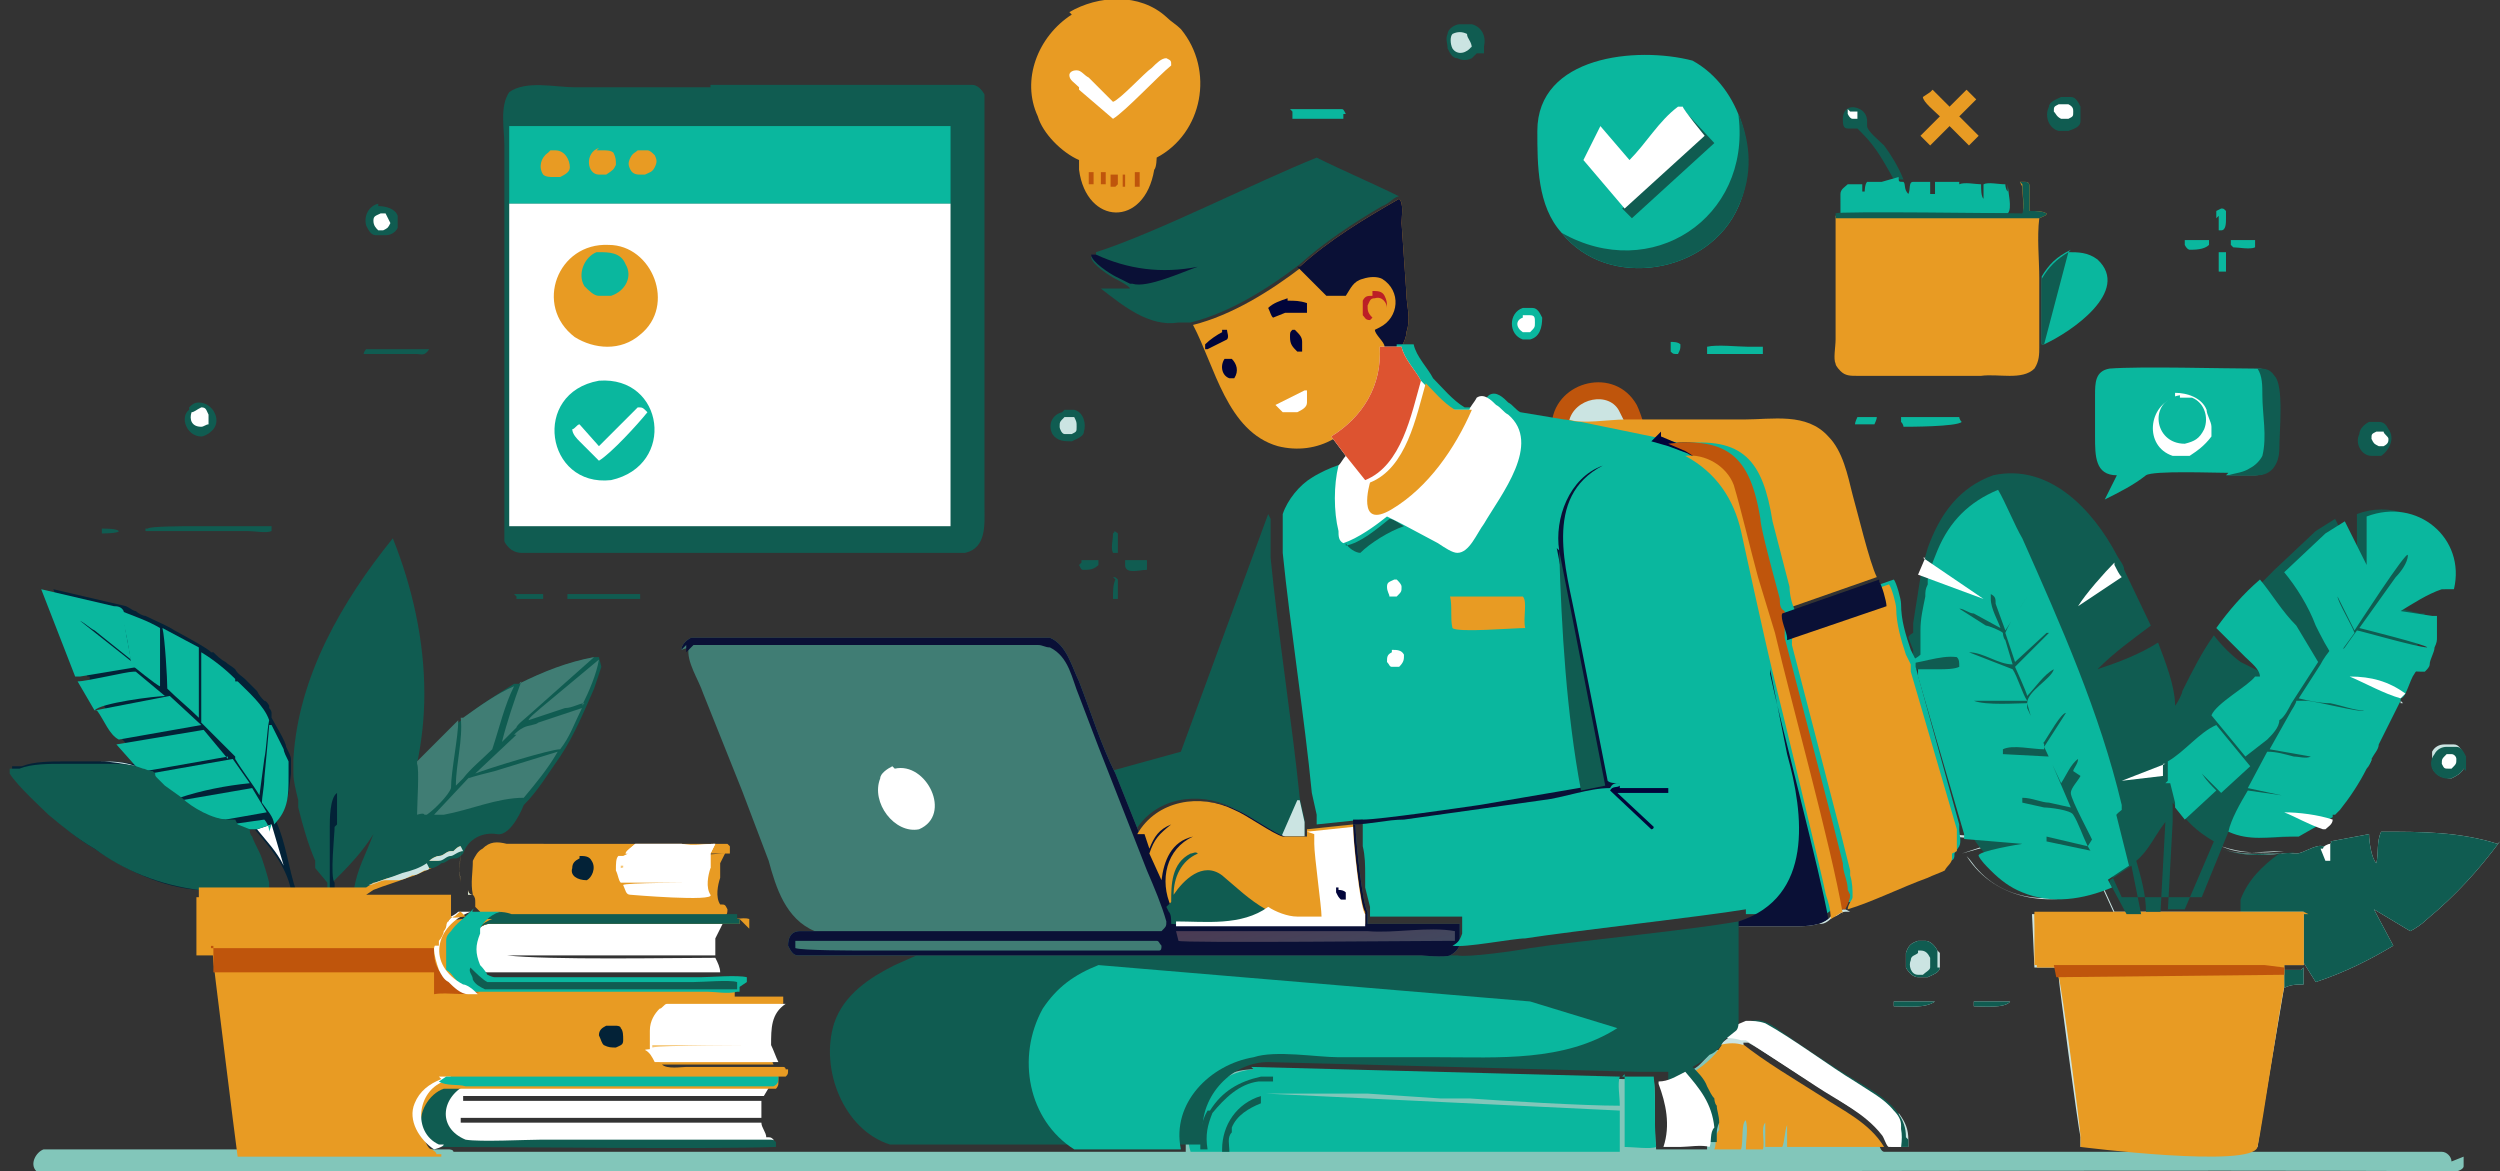 <svg xmlns="http://www.w3.org/2000/svg" data-name="Layer 1" viewBox="0 0 103.1 48.3"><rect x="0" y="0" width="103.1" height="48.3" fill="#333333" stroke="none"/><defs><linearGradient id="a" x1="418.3" x2="419.7" y1="-139.6" y2="-134" gradientTransform="matrix(.5 0 0 .5 -155.3 107)" gradientUnits="userSpaceOnUse"><stop offset="0" stop-color="#4a3b54"/><stop offset="1" stop-color="#42475e"/></linearGradient></defs><path d="M4.2 21.8c.2 0 .6 0 .7.1 0 .1-.7.1-.7.1v-.2Zm13-7.4h.5c-.2.3-.3.2-.5.2H15c0-.1.1-.2.1-.2h2.1Zm60.9-7c-.4-.7-.7-1.3-1.3-1.9l-.2-.2h-.4c-.2 0-.2-.2-.2-.4 0-.4.3-.6.7-.4.2.1.3.3.3.5v.2c0 .2.5.6.7.8.3.4.6.9.8 1.4h-.2Z" fill="#105c51"/><path d="M76.3 4.6h.3v.3h-.2q-.1 0-.2-.2v-.2Z" fill="#fff"/><path d="M15.6 8.5c.3 0 .7.1.8.4v.5c-.1.2-.3.3-.5.3h-.4c-.2 0-.3-.2-.4-.4-.1-.4.1-.8.5-.9Z" fill="#105c51"/><path d="M15.6 8.8h.3l.2.4c-.1.2-.1.2-.3.3h-.2c-.1-.1-.2-.2-.2-.4s.1-.2.3-.3Z" fill="#fff"/><path d="M7.8 16.8c.1-.1.2-.2.4-.2.6 0 1 .8.5 1.2-.1.1-.3.2-.4.2-.6 0-.9-.8-.5-1.1Z" fill="#105c51"/><path d="M7.9 17c.1 0 .2-.1.4-.2.2 0 .2.1.3.3v.4c-.1 0-.2.1-.3.1-.4 0-.5-.3-.4-.6Z" fill="#fff"/><path d="M97.8 17.4h.3c.2 0 .3.1.4.3.3.4 0 .9-.3 1.1h-.4c-.4 0-.7-.5-.5-.9 0-.2.2-.4.4-.5Z" fill="#105c51"/><path d="M98 17.8h.3c0 .1.2.2.2.3 0 .1 0 .2-.2.3h-.2c-.2-.1-.2-.1-.3-.3 0-.2 0-.2.2-.3Z" fill="#fff"/><path d="M85 4h.4c.2 0 .3.2.4.4V5c0 .2-.2.3-.5.4h-.4c-.4-.1-.6-.6-.4-1 0-.2.3-.3.5-.4Z" fill="#105c51"/><path d="M85 4.3h.3c.2.1.2.2.2.3 0 .2 0 .2-.2.3H85c-.2-.1-.2-.2-.3-.3 0-.2 0-.2.2-.3Z" fill="#fff"/><path d="m60.9 2.2-.2.2c-.2.1-.4.1-.6 0-.2 0-.3-.2-.4-.4 0-.2-.1-.4 0-.6 0-.2.3-.4.5-.4h.5c.4.1.6.5.5.9v.3h-.1Z" fill="#105c51"/><path d="M60.7 1.9c-.2.3-.6.4-.8.1-.1-.2-.1-.5 0-.6.2-.1.4-.1.6 0 0 .2.2.3.2.6Z" fill="#cbe4e2"/><path d="m79.7 3.7.7.7.7-.7.4.4-.7.7.8.8-.4.4-.8-.8-.8.8-.4-.4.8-.8c-.2-.2-.7-.6-.7-.8l.3-.2Z" fill="#e89b23"/><path d="M78.3 7.3c0 .2 0 .2.2.2.1.1 0 .3.2.5.1-.2 0-.5.2-.5h.7V8h.2v-.5h1v.6-.5c.2-.1.7 0 .9 0 0 .2 0 .5.1.6v-.6c.2-.1.6 0 .9 0 0 0 0 .2.1.3v-.3c0 .3.2 1 0 1.2h-6.9V8c0-.2.2-.3.3-.4h.6v.3h.1s0-.3.1-.4h.6ZM63.4 5.4c0-3.1 4.1-3.5 6.4-2.9 2 1.1 2.8 3.9 1.9 6-1.2 2.8-5.4 3.5-7.3 1.1-1-1.1-1-2.8-1-4.2Z" fill="#0ab79e"/><path d="M69.3 4.5h.1l1.3 1.4L67.3 9l-.4-.4 3.3-3-.9-1.1Z" fill="#105c51"/><path d="M71.7 4.7c.5 1.2.6 2.5 0 3.8-1.2 2.8-5.4 3.5-7.3 1.1 3.7 2.1 7.8-.6 7.3-4.8Z" fill="#105c51"/><path d="m67 8.6-1.7-2 .7-1.4 1.2 1.4c.7-.7 1.2-1.6 2-2.2h.2c0 .1.9 1.2.9 1.2l-3.3 3Z" fill="#fff"/><path d="M11 36.7Zm-.8-2.5Zm.8 2.5Zm-.8-2.5Zm.8 2.5Zm-.8-2.5Zm.8 2.5Zm-.8-2.5Zm.8 2.5Zm-.8-2.5Zm2 2.5c-.3-.9-.4-1.9-.8-2.8.5-.7.5-1.2.6-2v-.6c0-.1-.1-.3-.2-.5 0-.2-.5-1-.6-1.2v-.2s0-.1-.1-.2v-.1s-.1-.2-.2-.2c-.1-.1-.2-.2-.3-.4l-.3-.3-.1-.1-.1-.1c-.1-.1-.3-.2-.4-.4-.1-.1-.3-.2-.4-.3-.2-.1-.4-.3-.5-.4h-.1c0-.1-1.5-.9-1.5-.9-.3-.2-.8-.4-1.2-.6-.1 0-.3-.1-.4-.2-.1 0-.2-.1-.4-.2l-3-.7 1.4 3.6h.1v.2l.7 1.2c0 .2.2.4.3.6.1.2.2.4.3.5 0 .1.2.2.2.3s.8.9.8.9c-.5-.1-1-.2-1.5-.2H2.7c-.6 0-1.3 0-1.8.2H.5v.2c.2.3.5.6.8 1l.2.2.5.5c.6.6 1.2 1.1 1.9 1.5 1.3.9 2.8 1.6 4.3 1.7h4.7-.6Zm-1.2 0v-.3c0-.3-.2-.6-.3-1-.1-.3-.3-.6-.4-.9 0-.1 0-.2-.1-.3h.3c.6.7 1.3 1.5 1.5 2.5h-.9Zm-.8-2.5Zm.8 2.5Zm-.8-2.5Zm.8 2.5Zm-.8-2.5Zm.8 2.5Zm-.8-2.5Zm.8 2.5Zm-.8-2.5Zm.8 2.5Z" fill="#032237"/><path d="m11.2 34 .5 1.7c-.3-.6-.7-1-1.1-1.5l.6-.2Z" fill="#fff"/><path d="m11.2 34-.6.2h-.5l-.5-.2h-.1l1.4-.2c.1.1.2.3.2.5Zm0-4.1.5 1c0 .1.1.3.2.5v.6c0 .8 0 1.4-.6 2 0-.3-.3-.6-.5-.9 0-.2.1-.7.1-1 0 0 .2-2.1.2-2.2ZM7.5 33l2.9-.5.6 1-1.7.3c-.5 0-1.4-.4-1.8-.8ZM5 25.2c.5.2 1.1.4 1.6.7v2.4c.1 0 0 0 0 0-.1 0-1.2-.9-1.2-.9 0-.3-.3-1.8-.4-2.1Z" fill="#0ab79e"/><path d="M12 32Zm.8 4.7h-.6.6Z" fill="#cbe4e2"/><path d="M6.9 28.7c-.5 0-2.8.3-3 .6l-.7-1.2c.4 0 2-.4 2.3-.4h.1l1.2 1Zm-.2-2.8 1.5.8v2.9c-.4-.4-.9-.8-1.3-1.2 0-.4-.1-2.1-.2-2.5Zm-.5 6 3.4-.6.7 1c-1 .1-2 .3-2.9.6l-.7-.5s-.4-.4-.5-.4Zm2.1-5c.5.3 1 .7 1.4 1.1v3.2l-1.4-1.4v-2.9Zm1.5 1.2c.4.4 1.1 1 1.3 1.6-.1.5-.1 1.1-.2 1.6l-.2 1.5c-.3-.5-.7-1-1-1.5v-3.2Z" fill="#0ab79e"/><path d="m3.9 29.3 3.1-.6 1.3 1.2-3.4.6c-.4-.2-.6-.8-.9-1.2Zm5.5 1.9-3.4.6h-.1c-.1 0-.2-.1-.3-.2l-.8-.9 3.6-.6 1 1.2Z" fill="#0ab79e"/><path d="M2.2 31.3h1.1-1.1Zm3.4.3c-.5-.1-1-.2-1.5-.2.5 0 1 0 1.5.2Z" fill="#cbe4e2"/><path d="m3.1 27.9-1.4-3.6 3 .7c.1 0 .3 0 .4.2 0 .6.2 1.4.3 2L3.9 26c-.2-.1-.4-.3-.6-.4l2.4 1.9-2.4.4Z" fill="#0ab79e"/><path d="M11 36.7H8.2c-1.6-.2-3.1-.8-4.3-1.7-.7-.4-1.3-.9-1.9-1.4-.2-.2-1.3-1.2-1.6-1.7v-.2h.4c.5-.2 1.2-.2 1.8-.2h1.8c.5 0 1 0 1.5.2.1 0 .2.1.4.1l.1.1c0 .1 0 .1.1.2l.3.3.7.5c.4.4 1.3.9 1.9.9h.3l.1.2.5.2c0 .1 0 .2.1.3.1.3.3.6.4.9.1.3.2.6.3 1v.3Z" fill="#105c51"/><path d="M95 39.9v.7c-.3 0-.6 0-.9.2l-.9 5.3.9-5.3V40h.8Zm1-5.9v-.1Zm1.6-2.3c0-.1.1-.2.2-.4 0 .1-.1.2-.2.3ZM99 29v-.1l.1.1H99z" fill="#cbe4e2"/><path d="M99.5 27.9Zm3.6 6.8c-.9 1.2-1.8 2.2-3 3.2-.2.2-.5.4-.7.5l-1.5-.9.8 1.5c-1 .6-2 1.1-3.2 1.5l-.5-.8v-2h-4.6 2.1v-.6c.3-.8.9-1.4 1.6-1.9-.9 0-1.6.1-2.5-.2.9.3 1.6.3 2.5.2h.6c.3 0 .8-.4 1.1-.3 0 0 .2 0 .3-.1s0-.1 0-.1l1.6-.3c0 .3.1 1 .3 1.2.1-.4 0-.9.2-1.3 1.7 0 3.2 0 4.8.5Zm-2.8-3.1V31c.1-.2.3-.3.5-.3h.4c.2 0 .3.2.4.4v.6c-.1.2-.3.3-.5.4-.3 0-.7-.1-.8-.5Z" fill="#cbe4e2"/><path d="M95 39.9v.7c-.3 0-.6 0-.9.2s0-.5 0-.5V40h.8Zm6.6-8.2c-.1.2-.3.3-.5.4-.6.1-1.1-.5-.7-1 .1-.2.3-.3.5-.3h.4c.2 0 .3.2.4.4v.6Z" fill="#105c51"/><path d="M100.8 31.1h.3c.1 0 .2.1.2.2 0 .2 0 .2-.2.4h-.1c-.2 0-.2 0-.3-.2 0-.2 0-.2.2-.4Z" fill="#fff"/><path d="M103.1 34.7c-.9 1.2-1.8 2.2-3 3.2-.2.2-.5.4-.7.5l-1.5-.9.8 1.5c-1 .6-2 1.1-3.2 1.5l-.5-.8v-2h-2.6v-.6c.3-.8.9-1.4 1.6-1.9-.9 0-1.6.1-2.5-.2l-1.1 2.7 1.1-2.7c.9.3 1.6.3 2.6.2s.3 0 .3 0h.3c.3 0 .8-.4 1.1-.3 0 0 .2 0 .3-.1s0-.1 0-.1l1.6-.3c0 .3.1 1 .3 1.2.1-.4 0-.9.2-1.3 1.7 0 3.2 0 4.8.5Z" fill="#105c51"/><path d="M95.8 35c0-.1.2-.2.3-.2v.7h-.2l-.2-.5Z" fill="#fff"/><path d="M90.4 37.6h2.1-2.1zm3.7-2.5c-.9 0-1.6.2-2.5-.2l-1.1 2.7 1.1-2.7c.9.3 1.6.3 2.6.2Z" fill="#cbe4e2"/><path d="M101.6 47.7v.4c0 .1-.2.2-.3.2-21.6-.1-77.6.2-99.8 0-.3-.3 0-.8.3-.9h16.7s.2 0 .2.1h13.4v-.2.2h16.8V47c0-.8.3-1.6.9-2.1.5-.5 1.1-.8 1.9-.8l15.2.4h1.3c.1.8 0 2.1.1 2.9h1.5-.6 1.2v-.3c0-.1 0-.3.1-.4 0-.2 0-.5-.1-.7 0-.1 0-.2-.1-.3 0-.2-.2-.4-.3-.5-.2-.3-.4-.5-.6-.8.2-.2.5-.3.7-.5.2-.2.4-.4.5-.6.3 0 .6 0 1 .1s.2-.1.2-.1c1.3.9 4.2 2.6 5.1 3.3 0 0 .2.1.3.2l.1.1c0 .1.1.2.2.3 0 .1.1.3.2.3h23c.2 0 .4.2.4.4Z" fill="#82c6ba"/><path d="M66.9 44.4h1.3c.1.8 0 2.1.1 2.9-.2.1-1 0-1.3 0v-3Z" fill="#0ab79e"/><path d="M70.8 43h1c1 .8 2.2 1.5 3.3 2.2.9.6 2 1.1 2.6 2.1h-3.3v-.8.8h-.7v-.9c-.1.2-.1.7-.2.9h-.7v-1c-.2.2 0 .8-.1 1.1H72c0-.4.1-.8 0-1.2-.2.1-.1.9-.2 1.2h-1.1c.1-.2 0-.6.2-.8 0-1-.5-1.6-1.2-2.3.5-.3 1-.7 1.3-1.2Z" fill="#e89b23"/><path d="m51.6 44 15.2.4c-.1.3 0 .8 0 1.2-1.5 0-4.8-.2-6.2-.3h-1.2l-3-.2h-4.2l14.6.7v1.7H49.1c-.5-1.6 1-3.3 2.6-3.4Z" fill="#0ab79e"/><path d="M50.4 47.4c0-1 .6-1.9 1.6-2.2v.3c-.5.2-1 .5-1.2 1v.2c-.2.2-.1.5-.1.8h-.3Z" fill="#105c51"/><path d="M49.9 45.8c.5-.8 1.2-1.2 2.1-1.4h.5v.2h-.6c-.8.1-1.4.7-1.9 1.3-.2.5-.3.9-.2 1.5h-.3c0-.6 0-1.1.3-1.6Z" fill="#105c51"/><path d="M76.1 37.5H76c-.2.1-.3.2-.5.3-.4.4-1 .4-1.5.4h-2.3v3.5-3.6h3.4c.2 0 .4-.2.5-.3.2 0 .3-.2.5-.2h.2Zm2.2 8.4c.3.4.4.7.4 1.1v.3H78s-.1-.2-.2-.3c0 0 0-.1-.1-.2l-.1-.1-.1-.1c-.5-.6-1.2-.9-1.9-1.4-.4-.2-3.1-2-3.5-2.2h-.2v.1c-.3-.1-.6-.1-1 0l.5-.4c0-.2.1-.3.1-.4 0 .1 0 .3-.1.4l.7-.3c.5-.3 1 0 1.4.3.7.5 2.5 1.7 3.2 2.1.5.3 1.2.7 1.6 1.2Zm1.5-4.6c-.4.3-1.2.2-1.7.2v-.2h1.7Zm.2-2v.6c0 .2-.3.3-.5.4h-.4c-.2 0-.4-.2-.5-.4v-.6c.1-.3.2-.4.5-.5h.3c.2 0 .4.2.5.4Zm.5-4.8c0 .2.1.5 0 .7s0 .1 0 .1c0 .2-.2.3-.3.5-.2.1-.5.2-.7.3-1.1.4-2.3 1-3.3 1.3.3-.1.6-.2.9-.4.3-.2.7-.3 1-.5.5-.2 1.6-.6 2-.8 0 0 .1 0 .1-.1l.2-.2v-1l2.3.2-1.8.6 1.8-.5-2.2-.2Zm2.4 6.8c-.2.3-1.2.2-1.5.2v-.2h1.5Z" fill="#cbe4e2"/><path d="M95 37.6v2.2h-.8v.9l-.9 5.3-.2 1.3h-7.3v-.4c-.1-.4-.9-6.4-.9-6.6v-.4h-1l-.1-2.2h3.4l-.5-1.1c-1.9.9-4.4.6-5.6-1.3.2.2.3.4.5.6 1.3 1.4 3.4 1.4 5.1.6l.5 1.1h7.9Z" fill="#cbe4e2"/><path d="M82.9 41.3c-.2.3-1.2.2-1.5.2v-.2h1.5Zm-3.1 0c-.4.3-1.2.2-1.7.2v-.2h1.7Zm.2-1.4c0 .2-.3.3-.5.4h-.4c-.2 0-.4-.2-.5-.4v-.6c.1-.3.2-.4.5-.5h.3c.2 0 .4.2.5.4v.7Z" fill="#105c51"/><path d="M79.1 39.2h.1c.2 0 .3.1.4.3v.4c0 .1-.2.2-.3.3h-.2c-.3 0-.4-.4-.3-.6 0-.2.2-.2.3-.3Z" fill="#cbe4e2"/><path d="M72 42.2Zm6.7 4.8v.3h-.3c.1-.6 0-.9-.3-1.3-.9-.9-2.6-1.8-3.6-2.5-.8-.5-1.5-1.3-2.5-1.3.5-.3 1 0 1.4.3.7.5 2.5 1.7 3.2 2.1.5.3 1.2.7 1.6 1.2.3.4.4.7.4 1.1Z" fill="#105c51"/><path d="M78.4 47.3h-.5c-.1 0-.2-.4-.3-.5-.7-.9-1.8-1.4-2.7-2L72 42.9h-.2c-.3-.1-.6-.1-1-.1s.5-.4.5-.4l.7-.3c.3 0 .5 0 .8.1 1.1.6 2.7 1.8 3.7 2.4.6.4 1.2.7 1.6 1.2.2.2.3.4.3.6v.6Z" fill="#fff"/><path d="M95 37.6v2.2h-.8v.9c-.2.9-.9 5.7-1.1 6.6s-7.3 0-7.3 0v-.4c0-.4-.8-6.4-.9-6.6v-.4H84l-.1-2.2h11.3Z" fill="#e89b23"/><path d="M95 37.6v2.2h-.8v.4h-9.4v-.4h-.9v-2.2h11.2Z" fill="#e89b23"/><path d="M94.2 39.9v.3l-9.4.1-.1-.5h8.7l.8.1z" fill="#bf550c"/><path d="M71.7 38.2v3.9c0 .1 0 .3-.1.4l-.5.4c-.1.2-.3.5-.6.6-.2.2-.5.4-.7.5.2.2.5.5.6.8.1.2.2.4.3.5 0 0 0 .2.1.3 0 .2.1.4.1.7 0 0-.1.2-.1.4v.4h-1.1.6-1.5v-2.9h-1.3l-15.2-.4c-1.5 0-2.8 1.4-2.7 2.9v.5H36.7c-1.9-.6-2.9-3.1-2.3-5 .4-1.2 1.5-1.9 2.5-2.4l.9-.4h22.3c.4.1 2.5-.2 3-.3 1.9-.3 7.3-.8 9.1-1.2v.2Z" fill="#105c51"/><path d="M68.4 44.6c.4 0 .7-.2 1.1-.4.6.7 1.1 1.3 1.2 2.3-.2.2-.1.6-.2.8-.3-.1-.9 0-1.2 0h-.7c.3-.9.1-1.8-.2-2.6Z" fill="#fff"/><path d="m45.3 39.8 17.8 1.5 3.6 1.1c-2.2 1.4-4.9 1.2-7.4 1.2h-4.1c-.9 0-2.6-.3-3.5 0-1.8.3-3.4 1.9-3 3.8h-4.4c-1.9-1.2-2.4-3.8-1.3-5.8.6-.9 1.3-1.4 2.3-1.8Z" fill="#0ab79e"/><path d="m87 36.3.9-.6-.9.6Zm0 0 .9-.6-.9.6Zm13.6-13.7c-.5-1.4-2.1-1.9-3.4-1.4v2l-.9-1.8-.8.5-1.7 1.6c-.7.7-1.5 1.5-2.1 2.3l1.1 1.2c.2.2.5.5.5.7h-.1l-.8-.4c-.4-.3-.8-.7-1.1-1.1-.5.7-.9 1.5-1.3 2.3 0 .1-.2.5-.3.6 0-.8-.4-1.8-.7-2.6-.8.5-1.6.8-2.5 1.1.7-.7 1.4-1.2 2.2-1.8l-1.1-2.3c0-.2-.2-.4-.3-.6-1-1.9-2.8-3.8-5.1-3.3-1.4.5-2.2 1.6-2.7 3l-.2.7c0 .2 0 .3-.1.5-.1.6-.2 1.3-.3 1.9v.4s-.2.1-.2.2l.2.5v.3c.1 0 2 6.5 2 6.5v.2l2.2.2h.1l-1.8.6c1.2 1.9 3.7 2.2 5.6 1.3l.5 1.1h3.3l1.1-2.7c.9.3 1.6.3 2.5.2s.3-.1.3-.1l1.4-.8v-.1l.2-.2c.4-.6.8-1.1 1.1-1.7 0-.1.1-.3.2-.4l.3-.6.9-1.8v-.1l.2-.2c.1-.2.2-.5.3-.7s0-.1 0-.1c0-.1 0-.2.2-.4 0-.2.2-.5.2-.7 0-.1 0-.2.1-.4V26c0-.2.1-.5.2-.7h-.2l-1.3-.3c.5-.3 1.1-.6 1.7-.9 0-.6.1-1.1 0-1.6Zm-11.2 15 .2-3.7v-.8l.4.5c.4.5.8.8 1.3 1.1l-1.2 2.8h-.7Zm-.9 0c0-.7-.2-1.4-.4-2.1.5-.4.8-1.1 1.2-1.6l-.2 3.7h-.5ZM87 36.3l.9-.6.4 2h-.6l-.7-1.3Zm0 0 .9-.6-.9.6Zm0 0 .9-.6-.9.6Z" fill="#105c51"/><path d="M89.2 31.5v.5l-1.7.2 1.8-.7Zm-2-8.2c.1.2.2.4.3.5L85.7 25c.3-.5 1.1-1.4 1.5-1.8Z" fill="#fff"/><path d="M87.9 35.7zm.4 1.9h-.6.6Zm.7 0h-.5.5Z" fill="#cbe4e2"/><path d="m87.2 33.3.6 2.4-.9.6c-.3-.4-.5-.9-.8-1.4l1-1.6Z" fill="#0ab79e"/><path d="M89.7 37.6h-.3.3Z" fill="#cbe4e2"/><path d="M90.8 31.9c.2.3.4.5.6.7l-1.3 1.2-.4-.5v.8-1l-.2-.8h-.2l.1-.1v-.8c.7-.4 1.3-1.2 2-1.5l1.4 1.7-1.2 1.1-.6-.6Zm2.3-4h.1c0-.3-.4-.6-.6-.8l-1.2-1.2c.5-.7 1.1-1.4 1.8-2 .5.6.9 1.3 1.5 1.9l.9 1.5-1.1 1.7c-.1.2-.3.6-.5.7 0 .3-.3.6-.5.8l-.9.7-1.4-1.7c.2-.5 1.5-1.2 1.8-1.6Zm6.4 0c-.1.2-.2.5-.3.7s-.2.2-.2.2v.1l-.9 1.8c0 .2-.2.4-.3.6 0 .1-.1.3-.2.4-.3.6-.7 1.2-1.1 1.7l-.2.2h-.1v.1l-1.4.8h-.3c-1 0-1.7.2-2.6-.2.1-.5.5-1.2.8-1.7l1.4.2-1.4-.3.8-1.5c.4 0 .7.1 1.1.2.2 0 .5.1.7 0l-1.7-.3.9-1.6s.2-.3.2-.4h.4c.4 0 2.2.5 2.4.4-.4 0-.9-.2-1.4-.3-.4 0-.9-.1-1.3-.2l.9-1.4c.1-.2.3-.5.5-.7l1.9.2c.4.2 1.5.1 1.9.2Z" fill="#0ab79e"/><path d="M95.8 34.2c-.6-.2-1.1-.5-1.6-.7.6 0 1.4.1 2 .3 0 .2-.2.3-.3.4Zm3.4-5.6-.2.2c-.7-.2-1.4-.6-2.1-.9.9 0 1.6.2 2.3.7Z" fill="#fff"/><path d="M100.7 24.3c-.6.2-1.2.6-1.7.9l1.3.2h.2v.9c0 .1 0 .2-.1.4 0 .2-.2.5-.2.7 0 .1-.1.2-.2.3-.2 0-.7 0-.9-.1l-1.3-.2-.2.2c-.2 0-.5-.1-.8-.1h-.6v-.2c.4-.4.7-.9 1-1.3.1 0 2.5.7 2.9.7 0-.1-2.8-.8-2.8-.8l1.5-2.1c.2-.2.5-.6.5-.9S97.1 26 97.1 26l-.7-1.4c0 .2.6 1.2.7 1.5l-.8 1.1c-.3-.4-.6-1-.8-1.4-.3-.8-.8-1.6-1.3-2.2l1.7-1.6.8-.5.9 1.8v-2c2.1-.8 4.1.9 3.6 3Zm-15.2 7.5c0-.1.2-.3.2-.5-.3.2-.5.7-.7 1l-.7-1.5.9-1.4c-.2 0-.7.9-.9 1.2s-.7-1.6-.7-1.6c0-.5 1-1 1.1-1.4-.4.2-.8.8-1.1 1.1 0-.1-.5-1.2-.5-1.2l1.1-1.1.3-.3h-.1l-1.3 1.2-.4-1.2c.2-.5.6-1 .9-1.5l-.9 1.4-.4-1.1c0-.2 0-.3-.2-.4v.2c0 .4.3.9.4 1.2l-1.1-.6c-.2 0-.4-.2-.6-.2l1.1.7c.1 0 .6.2.7.3 0 0 0 .2.1.3l.3 1c-.6 0-1.2-.5-1.8-.5l1.8.7c.2.3.4 1 .6 1.3h-2.2c.5.2 1.8.1 2.2.1v.2l.7 1.5v.2c-.5 0-1.3-.2-1.7 0v.2l1.9.1.9 2.1-.9-.2c-.3 0-.7-.2-1.1-.2v.2l.9.2c.2 0 1.1.1 1.2.3.2.3.4.9.6 1.3l-1.7-.4v.2l1.9.4.8 1.5c-1.2.5-2.5.7-3.7.2-.5-.2-.9-.5-1.3-.9-.2-.2-.4-.4-.5-.6s1.8-.5 1.8-.5l-2.4-.2v-.2l-1.9-6.5v-.3l-.2-.4s.2-.1.3-.2v-1c0-.5.1-.9.2-1.4 0-.2 0-.3.1-.5v-.2l.2-.7.2-.5c.5-1.2 1.3-2 2.5-2.5.3.5.7 1.5 1 2 1.6 3.6 3.2 7.2 4.1 11v.2c-.4.3-.6.7-.8 1 0 .2-.2.4-.3.5-.1-.3-1-1.9-1-2.2 0-.2.3-.5.4-.7Z" fill="#0ab79e"/><path d="M78.4 27.4c.7 0 1.6-.4 2.3-.3.1.1.1.2.1.4-.2.1-.6.1-.8.1h-1.5v-.2Z" fill="#105c51"/><path d="m79.3 23 2.5 1.7-2.7-1 .3-.7Z" fill="#fff"/><path d="M68.9 14.1c.1 0 .3 0 .4.1 0 .2 0 .2-.1.4-.2 0-.2 0-.3-.1v-.4Z" fill="#0ab79e"/><path d="M21.2 24.5h1.2v.2h-1.1v-.1Zm24.7-2.6s.1 0 .2.1v.8h-.2c-.1-.2 0-.5 0-.8l.1-.1Zm0 1.9c.1 0 .1 0 .2.1v.8h-.2v-.1c0-.2 0-.5.1-.7Zm-1.3-.7h.7v.2c-.2.2-.4.2-.6.2-.1 0-.1 0-.2-.2l.1-.1Z" fill="#105c51"/><path d="M76.6 17.2h.8c0 .1-.1.3-.1.3h-.8c0-.1.1-.3.1-.3Z" fill="#0ab79e"/><path d="M46.5 23.1h.8v.4c-.3 0-.9.2-.9-.2v-.2Z" fill="#105c51"/><path d="M91.4 9v-.3l.2-.1c.1 0 .1 0 .2.1V9c0 .2 0 .5-.2.5h-.1v-.6Zm.1 1.4h.3v.8h-.3v-.9Zm-1.3-.5h.9v.2c-.2.2-.6.2-.8.2 0 0-.1 0-.2-.2v-.2Zm1.9 0h.9v.3c-.2.1-.7 0-.9 0l-.1-.1v-.2Z" fill="#0ab79e"/><path d="M23.4 24.5h3v.2h-3v-.1Z" fill="#105c51"/><path d="M70.4 14.3c.4-.1 1.3 0 1.7 0h.6v.3h-2.3v-.3ZM53.2 4.5h2.1c.1 0 .1 0 .2.2h-.1v.2h-2.1v-.3Zm25.2 12.7h2.4s0 .1.1.2c-.2.2-2.2.2-2.4.2 0 0 0-.1-.1-.2v-.2Z" fill="#0ab79e"/><path d="M7.8 21.7h3.4v.2c-.2.1-.7 0-1 0H6v-.1h.1c0-.1 1.7-.1 1.7-.1Z" fill="#105c51"/><path d="M62.8 12.7h.4c.2 0 .3.2.4.4 0 .4-.1.8-.5.9h-.3c-.6-.2-.6-1.1 0-1.3Z" fill="#0ab79e"/><path d="M62.8 13h.3c.2 0 .2.1.2.3 0 .2 0 .2-.2.4h-.3c-.3-.2-.3-.5 0-.6Z" fill="#fff"/><path d="M43.9 16.9h.4c.4.1.5.6.4.9 0 .2-.3.3-.5.4-.3 0-.6 0-.8-.3-.2-.4 0-.8.4-.9Z" fill="#105c51"/><path d="M43.9 17.2h.4c.1.2.1.2.1.4s0 .2-.2.3h-.3c-.1 0-.2-.2-.2-.3 0-.2 0-.2.2-.4Z" fill="#cbe4e2"/><path d="M64 17.4c.2-1.7 2.6-2.3 3.5-.7.1.2.2.5.3.8h-1.3c-.4 0-1.3.1-1.7 0v.2c-.2 0-.5 0-.7-.1Z" fill="#bf550c"/><path d="M64.7 17.4c.2-1 1.7-1.3 2.1-.4l.2.4h-.6c-.4 0-1.3.1-1.7 0Z" fill="#cbe4e2"/><path d="M85.3 10.4c.4 0 .8 0 1.2.3 1.4 1.3-1.1 3-2.2 3.5h-.1v-2.8c.3-.5.6-.8 1.2-1.1Z" fill="#0ab79e"/><path d="M84.2 11.5c.3-.5.6-.8 1.1-1.1l-1 3.8h-.1v-2.8Z" fill="#105c51"/><path d="M19.4 38.6c.2-.2.5-.5.8-.5h9.6l-.3.6H21h8.5v.7h-8.6c1.7.2 6.9.1 8.6.1.1.2.2.4.2.6h-9.6c-.3 0-.6-.4-.7-.6-.2-.5-.2-.8 0-1.3Zm-1.2 8.7H18c-1.1-.7-.9-2.4.2-2.8.3.2.7 0 1.1.2 3.3.1 8.3 0 11.7 0h.8l-.3.5H19.1v.2h12.3v.7H19v.2h12.4c0 .2.2.4.2.6.2 0 .2 0 .3.1v.2c-2.7.1-11 0-13.6 0h-.2Z" fill="#fff"/><path d="M18.2 47.3H18c-1.1-.7-.9-2.4.2-2.8.3.2.7 0 1.1.2-1.1.5-1.3 1.8-.1 2.3.6.1 2.5 0 3.1 0h9.4c.2 0 .2 0 .3.1v.2c-2.7.1-11 0-13.6 0h-.2Z" fill="#105c51"/><path d="M91.9 19.5c-.6 0-3.1-.1-3.4.1-.5.4-1.1.7-1.7 1l.5-1c-.9 0-.9-.8-.9-1.6v-1.7c0-.5 0-1 .6-1.1 1.3-.1 4.7 0 6 0 .3 0 .5 0 .7.3.4.4.2 2.3.2 3 0 .6-.3 1.1-.9 1.1h-1.2Z" fill="#0ab79e"/><path d="M93.1 15.2c.3 0 .5 0 .7.3.4.4.2 2.3.2 3 0 .6-.3 1.1-.9 1.1h-1.2c.3-.1.6-.1.9-.3.2-.1.4-.3.5-.5.2-.8 0-1.7 0-2.5 0-.4 0-.8-.2-1.1Z" fill="#105c51"/><path d="M89.7 16.2c.5 0 1.1.2 1.3.7 0 .2.2.5.2.7v.4c-.3.4-.6.6-.9.8h-.7c-1.2-.4-1-2.1.1-2.4Z" fill="#fff"/><path d="M89.9 16.4h.5c.5.2.7.8.5 1.3-.2.4-.4.5-.8.6-1.3 0-1.5-1.8-.2-2Z" fill="#0ab79e"/><path d="M64.7 17.5v-.2c.5.2 1.7 0 2.3 0h4.9c1.2 0 2.6-.3 3.5.7.6.6.8 1.6 1 2.4.2.7.7 2.8 1 3.4l-4 1.4c-.2-.3-.2-.7-.3-1l-.7-2.8c-.4-2.5-1.2-3.4-3.8-3.1l-.7-.2-3.4-.7ZM30.5 37.9v.2H20.2c-.3 0-.5.2-.7.4l-.1.1c0-.4.6-.7.9-.9h.8H20s-.2 0-.2-.1l-.1-.1-.1-.1v-.2c0-.1 0-.2-.1-.3-.1-.5 0-.9 0-1.4.1-.2.2-.4.4-.5.3-.3.6-.3 1-.2H30l.1.1v.3h-1.6c.5.1 1 0 1.4 0l-.2.4v.6c-.1.3-.2.8 0 1.1.2 0 .2 0 .3.2 0 .1 0 .2-.1.3.3.2.7 0 1 .1v.4Z" fill="#e89b23"/><path d="M23.9 35.3c.2 0 .4 0 .5.2.2.3 0 .7-.2.8-.4 0-.7-.2-.6-.5 0-.2.1-.3.3-.4Z" fill="#032237"/><path d="M30.5 37.9v.2H20.2c-.3 0-.5.2-.7.4l-.1.1c0-.4.6-.7.9-.9s.8 0 .8 0h9.3v.2Z" fill="#105c51"/><path d="M25.9 35.2h-.1c0-.1.3-.3.4-.4h1.9c.5.1 1 0 1.4 0l-.2.4v.6c-.1.3-.2.8 0 1.1s-3.3 0-3.3 0c-.2 0-.2-.2-.3-.4 0-.1 3-.1 3-.1h-3.1c-.1-.1-.1-.3-.2-.5 0-.3 0-.5.1-.6h.2Z" fill="#fff"/><path d="M25.6 35.7h3.5c-.4 0-3.3 0-3.5.1v-.1Z" fill="#f5c573"/><path d="M25.9 35.2h-.1c0-.1.3-.3.4-.4h1.9c.5.1 1 0 1.4 0l-.2.4v.6h-3.6c0-.2 0-.3.1-.5h.2Z" fill="#fff"/><path d="M52.4 21.4V23c.3 3.1.9 6.9 1.2 9.9l.2.9v.7c-.7 0-1.3 0-1.8-.5l-1.2-.7c-1.4-.7-3.2-.4-4 1l-1-2.5 2.9-.8 3.6-9.8Z" fill="#105c51"/><path d="m53.6 33 .2.9v.7h-1l.7-1.6Z" fill="#cbe4e2"/><path d="M45.2 10.4c2.5-.8 6.6-2.9 9.1-3.9 1 .5 2.4 1.1 3.4 1.6-.2 0-.4.3-.7.4-1.2.7-2.4 1.5-3.4 2.4-1.3 1-2.9 2-4.5 2.4h-.5c-1.2.2-2.3-.7-3.2-1.4h1.2c0-.1-.6-.4-.6-.4-.2-.1-1-.6-1-.9l.2-.1Z" fill="#105c51"/><path d="m46.6 11.7-.6-.3c-.2-.1-1-.6-1-.9h.2c1.3.6 2.7.8 4.2.5-.6.2-2.1.9-2.7.7Z" fill="#0a1036"/><path d="M44.1.5c1.2-.7 2.9-.8 4 .2.2.2.4.3.6.5 1.4 1.7.9 4.3-1 5.3 0 0 0 .4-.1.5-.4 2.4-2.8 2.3-3.1 0v-.4c-.7-.3-1.5-1.1-1.7-1.8-.7-1.5 0-3.3 1.4-4.2Z" fill="#e89b23"/><path d="M46.3 7.7v-.5h.1v.5h-.2Zm-1.4-.6h.2v.5h-.2v-.5Zm.5 0h.2v.5h-.2v-.4Zm.4.1h.3v.4l-.1.1h-.2v-.4Zm1 .5v-.6h.2v.6h-.3Z" fill="#bf550c"/><path d="M44.5 3.6c-.2-.2-.4-.3-.4-.5 0-.1.1-.2.3-.2.2 0 .3.2.5.3l1 1c.3-.1 1.3-1.2 1.6-1.4.2-.2.4-.4.6-.4.2.1.2.1.2.3-.5.4-1.9 1.9-2.4 2.2l-1.4-1.2Z" fill="#fff"/><path d="M53.6 11c1.2-1.1 2.7-2 4.1-2.8.2.2.1.7.1 1l.2 2.9c0 .5.2 1 0 1.6 0 .2-.1.4-.2.6h-.7c0 1.6-.8 3-2.1 3.8-.7.4-1.5.5-2.3.3-2.1-.6-2.6-3.3-3.5-5 1.6-.4 3.2-1.4 4.5-2.4Z" fill="#e89b23"/><path d="M50.5 14.8h.3c.2.2.3.5.1.8h-.2c-.3-.1-.4-.5-.2-.8Zm2.7-1.2h.2c.2.2.3.3.3.5v.4h-.2c-.2-.2-.3-.3-.3-.6 0-.2 0-.2.1-.3Zm-2.8 0h.2c0 .1.1.3 0 .4l-.8.4h-.1v-.2c.2-.2.5-.4.7-.5Z" fill="#01043a"/><path d="M56.6 12c.2 0 .4 0 .5.2.1.2.1.3.1.5 0-.2-.2-.5-.5-.4-.2 0-.2.1-.3.3 0 .2 0 .3.2.5l-.1.1c-.2 0-.2-.1-.3-.2v-.6c.1-.2.2-.2.4-.2Z" fill="#bc1f26"/><path d="M53.1 12.4c.3 0 .5 0 .8.1v.4H53l-.5.2c-.1-.1-.1-.2-.2-.4.2-.2.5-.3.8-.4Z" fill="#01043a"/><path d="M53.8 16.1h.1v.5c0 .2-.2.3-.4.4h-.6l-.3-.3 1.2-.6Z" fill="#fff"/><path d="M53.6 11c1.2-1.1 2.7-2 4.1-2.8.2.2.1.7.1 1l.2 2.9c0 .5.2 1 0 1.6 0 .2-.1.4-.2.6h-.7c0-.2-.4-.5-.4-.7l.2-.1c.8-.4.9-1.5.1-2-.2-.1-.5-.1-.8 0-.4.1-.5.4-.7.7h-.8L53.5 11Z" fill="#0a1036"/><path d="M83.3 7.5h.2c.2 0 .2.1.2.3v.9c.3 0 .5 0 .7.1 0 .1-.1.1-.3.2-.1.8 0 1.7 0 2.5v2.8c0 .3 0 .6-.2.9-.5.5-1.5.2-2.2.3h-5.1c-.3 0-.5 0-.7-.2 0 0-.2-.2-.2-.3-.1-.2 0-.7 0-1V8.9c0-.1 7.3 0 7.7 0 .1-.2 0-.9 0-1.2Z" fill="#e89b23"/><path d="M83.3 7.5h.2c.2 0 .2.1.2.3v.9c.3 0 .5 0 .7.1 0 .1-.1.1-.3.2h-8.4v-.2c0-.1 7.3 0 7.7 0 .1-.2 0-.9 0-1.2ZM24.7 27.1h-.2c-1 .2-2.1.6-3.1 1.1h-.2c-.8.5-1.6 1-2.3 1.6l-1.7 1.7c.2-1 .3-1.9.3-2.9 0-2.2-.5-4.4-1.3-6.4-2.1 2.6-3.9 5.7-4.1 9.1v.6c0 .3.1.7.2 1.1v.3c.2.8.4 1.5.7 2.2v1.2h2.1l.3-.2c.5-.2 1-.3 1.4-.5h.2c.2 0 .4-.2.6-.2h.2c.1 0 .3-.1.4-.2.2 0 .3-.2.5-.2h.1c.1 0 .2-.1.3-.2.2-.6.8-.9 1.4-.8s1.1-1.2 1.1-1.2c.6-.6 1-1.3 1.5-2 .6-.9 1-1.9 1.4-2.8l.3-.9ZM13 35.8l.5.6v.3H13v-1Zm1.2.9h-.5v-.3c.6-.6 1.2-1.2 1.7-2-.3.8-.7 1.5-.8 2.3h-.5Z" fill="#105c51"/><path d="M13.6 36.7v.1l-.6-.1h.6z" fill="#fff"/><path d="M13.8 34.1c0 .3-.2 2.1 0 2.3v.3h-.2v-2.6c0-.3 0-1.2.3-1.4V34Z" fill="#032237"/><path d="M13.8 36.7h.2-.1Zm1 0h-.3.3Z" fill="#cbe4e2"/><path d="M24.1 29c-.2 0-.5.2-.8.2l-1.5.5c0-.1.4-.4.5-.5l2.4-2c-.1.6-.4 1.3-.7 1.9Zm-2.7-.8c1-.5 2-.9 3.1-1.1l-2.7 2.4c-.1.1-.5.4-.5.5l-.6.6c.2-.8.5-1.7.8-2.5Zm-4.2 3.2 1.7-1.7c0 .7-.3 2.1-.3 2.8-.1.3-.7.9-1 1.1h-.1c0-.1-.3 0-.3 0 0-.4.1-1.9 0-2.1Zm4-1.1c.1-.1.2-.2.4-.3.2-.1.5-.1.6-.2l1.8-.6c-.3.6-.5 1.2-.9 1.7-.4 0-3 .8-3.5 1l1.7-1.6Zm-2.1-.7c.7-.5 1.4-1 2.1-1.3-.4.8-.6 1.7-.9 2.6-.4.4-.9.8-1.2 1.2l-.3.3c0-.9.3-1.9.2-2.8Zm.2 2.5c.3-.1.7-.2 1.1-.3L23 31c-.4.7-.9 1.3-1.4 1.9-1.1 0-2.2.5-3.3.7h-.4l1.5-1.6Z" fill="#407d74"/><path d="m16.7 36-.9.3c.1 0 .2-.1.4-.1h.1c.2 0 .3 0 .4-.1Zm1.2-.5h-.2.1Zm.1 0h-.1Zm1-.5c0 .5-.1 1 0 1.4-.1-.5 0-.9 0-1.4Zm.3 1.9v-.2s0 .2.2.2Zm13.2 7.2c0 .2 0 .2-.1.3h-.3v.3s0 .1-.1.2H18.3c-.6.2-1.1 1-.9 1.7 0 .2.1.4.2.6 0 0 .1.2.2.2 0 0 .2.1.2.2h.2v.1H9.8c-.2-1.5-.7-5.6-.9-7.2s-.1-1.1-.1-1.1h-.7V37h10.4v.9c.1.1.4 0 .6 0h2-.8c-.3.1-.9.5-1 .9-.2.5-.2.8 0 1.3.2.2.4.5.6.6h8.6c.4 0 1.5-.1 1.8 0v.4h2v.3h-.1s0 .1-.1.2-.2.2-.3.4c-.2.4-.2.7-.2 1.2.1.2.2.5.3.7h-4.6c.2.2.8.1 1 .1h4s.1 0 .1.1Z" fill="#e89b23"/><path d="M25.1 42.3h.3s.2 0 .2.1c.1.1.1.3.1.5s-.1.2-.3.3c-.2 0-.3 0-.5-.1-.1-.1-.1-.2-.2-.4 0-.2.1-.3.3-.4Z" fill="#032237"/><path d="M18.1 44.4h.5l-.3.2c-1.1.4-1.3 2.1-.2 2.6h.2c0 .1-.4.2-.4.2-.6-.4-1.1-1.2-.8-1.9.2-.5.6-.8 1.1-1Z" fill="#fff"/><path d="M18.5 44.4h13.6c0 .2 0 .3-.2.4H19.2c-.3-.1-.8 0-1.1-.2l.3-.2Z" fill="#0ab79e"/><path d="M8.7 39.1h9.2c0 .3 0 .6.2.9.3.4.7.8 1.2.9h.5c-.6.2-1.3 0-1.9.1v-.9H8.8V39h-.1Z" fill="#bf550c"/><path d="M30.5 40.7v.2h-.1c-.4.1-.9 0-1.2 0h-9.6c-.3 0-.6-.2-.8-.5-.1-.1-.2-.3-.4-.4v-1.2c0-.2.1-.3.2-.4.2-.3.5-.5.8-.8s0 0 .1 0h1.2c-.3 0-.8.4-.9.7v.2c-.2.5-.2.8 0 1.3 0 0 .2.2.3.4 0 0 .2.1.3.1h8.5c.4 0 1.5-.1 1.9 0v.2Z" fill="#0ab79e"/><path d="M19.7 41h-.4c-.3 0-.6-.3-.8-.5-.2-.1-.3-.3-.4-.5-.1-.3-.2-.6-.2-.9.1-.4.2-.6.4-.9h.1c0-.2.2-.3.2-.4 0 0 .2-.1.3-.2h.5c-1.5.6-1.8 2.2-.3 3 .1 0 .3.1.5.3Z" fill="#fff"/><path d="M20.5 40.8H20c-.2-.1-.4-.2-.5-.4 0-.2-.2-.3-.1-.5.2.2.5.5.7.6h8.5c.4 0 1.5-.1 1.8 0v.3h-9.9Z" fill="#105c51"/><path d="M26.8 43.1v-.6c0-.4.2-.7.4-.9.1 0 .2-.2.3-.2h4.9c-.6.4-.6 1-.6 1.7.1.2.2.5.3.7h-4.9c-.1-.2-.2-.4-.4-.5v-.1Z" fill="#fff"/><path d="M31.6 43.1c.1.2.2.5.3.7H27c-.1-.2-.2-.4-.4-.5 0-.1 4.9-.1 4.9-.1Z" fill="#fff"/><path d="M26.8 43.1h4.9c-.6 0-4.5 0-4.8.1v-.1Z" fill="#f5c573"/><path d="M17.6 35.6zm1.4 2c-.1 0-.2.2-.3.2 0 0-.2.1-.2.2h-.1v.2s0 .1-.1.2c0 .1-.1.3-.2.4v.2H8.2v-2.4h6.9l.3-.2c.2 0 .5-.2.7-.2h.5c.3-.1.7-.3 1-.4h.2c-.3.1-.6.3-1 .4-.5.2-.9.3-1.4.5l-.3.2h3.5v.9c.1.1.4 0 .6 0Zm0-2.7c0 .5-.1 1 0 1.4-.1-.5 0-.9 0-1.4-.1 0-.2.1-.3.2h-.1c-.2 0-.3.2-.5.2-.1 0-.3.1-.4.2h.3c.2 0 .3-.2.5-.2.1 0 .3-.2.5-.2Zm.3 2Zm.5.4Zm1.3.3h-.8.7Z" fill="#e89b23"/><path d="M17.6 35.6c-.3.2-.6.3-1 .4-.5.2-.9.3-1.4.5l-.3.2.3-.2c.2 0 .5-.2.7-.2h.5c.2 0 .4-.1.6-.2.2 0 .3-.1.5-.2 0 0 .2 0 .2-.1Zm1.4-.7c0 .5-.1 1 0 1.4-.1-.5 0-.9 0-1.4-.1 0-.2.1-.3.2h-.1c-.2 0-.3.2-.5.2-.1 0-.3.1-.4.2h.4c.2 0 .3-.2.5-.2.1 0 .3-.2.5-.2Zm.3 2v-.2s0 .2.2.2Zm1.8.7h-.8.7Z" fill="#cbe4e2"/><path d="M28.1 26.8c0-.2.2-.4.4-.5h14.8c.7.3.9 1.2 1.2 1.8.5 1.3.9 2.6 1.5 3.8l1 2.5c.8-1.4 2.6-1.7 4-1 .5.2 1.6 1 2 1.1h1v-.3l1.9-.2c0 .6.3 3.4.5 3.6v.5h3.8v.8c0 .2-.2.4-.4.5s-1.2 0-1.2 0H32.9c-.2 0-.3-.2-.4-.4 0-.3.1-.6.5-.6h.6c-1.2-.5-1.6-1.8-1.9-2.9l-1.1-2.9-1.6-4c-.2-.6-.7-1.3-.6-1.9Z" fill="#407d74"/><path d="M36.9 31.7c1.3-.3 2.4 1.9 1 2.5-1 .2-2-1.1-1.6-2.1 0-.2.3-.4.5-.5Z" fill="#fff"/><path d="M28.1 26.8c0-.2.2-.4.4-.5h14.8c.7.3.9 1.2 1.2 1.8.5 1.3.9 2.6 1.5 3.8l1 2.5c.8-1.4 2.6-1.7 4-1 .5.2 1.6 1 2 1.1h1v-.3l1.9-.2c0 .6.3 3.4.5 3.6v.5h3.8v.8c0 .2-.2.4-.4.5s-1.2 0-1.2 0H32.9c-.2 0-.3-.2-.4-.4 0-.3.1-.6.5-.6h14.9c.2-.2.2-.2.2-.4-.2-.7-.5-1.4-.8-2.1l-2-5.1-.8-2.1c-.3-.7-.4-1.6-1.2-2-.2 0-.3-.1-.5-.1H28.6l-.3.3v-.3Z" fill="#0a1036"/><path d="M59.9 38.8c-1.1 0-11.2.1-11.3 0l-.1-.4h7.9c1.1.1 2.5-.2 3.6 0v.4Z" fill="url(#a)"/><path d="M32.7 38.8h15c.1 0 .1.1.2.2 0 .1 0 .2-.1.2H35.7c-.5 0-2.6 0-2.9-.1v-.3Z" fill="#407d74"/><path d="M46.9 34.4c.8-1.4 2.6-1.7 4-1 .5.2 1.6 1 2 1.1h1v-.3l1.9-.2c0 .6.3 3.4.5 3.6v.5h-7.8v-.2c-.1-.2-.2-.4-.2-.5-.5-1.1-.2-2.4.9-2.9-.9.2-1.2 1-1.3 1.8l-.5-1.1c.2-.6.4-.8.9-1.2-.5.2-.7.5-.9 1l-.2-.6Z" fill="#e89b23"/><path d="m48.1 37.4.2-.2c0-.7 0-1.6.8-2 .1 0 .2-.1.3 0-.7.3-1 1-1 1.7.4-.6 1.2-1.4 2-.8.6.5 1.1 1 1.8 1.4-1.1.8-2.6.7-3.9.6 0-.2 0-.4-.1-.5Z" fill="#105c51"/><path d="m53.9 34.3 1.9-.2c0 .6.3 3.4.5 3.6v.5h-7.8V38c1.2 0 2.7.2 3.8-.6.3.2.8.4 1.2.4h1c0-.4-.3-2.5-.3-3v-.4Z" fill="#fff"/><path d="M55.2 36.7q.2 0 .3.1v.3h-.2c-.1-.1-.1-.1-.2-.3v-.2h.1Z" fill="#01043a"/><path d="M29.3 3.5h10.8c.2 0 .4.2.5.4v17c0 .7.1 1.7-.8 1.9H21.5c-.2 0-.4-.1-.5-.2 0 0-.2-.2-.2-.3V6c0-.7-.2-1.6.2-2.2.7-.5 1.9-.2 2.7-.2h5.6Z" fill="#105c51"/><path d="M21 8.4V5.2h18.2v3.2H21Z" fill="#0ab79e"/><path d="M26.4 6.2h.3c.1 0 .2.1.3.2.1.2.1.3 0 .5s-.2.2-.4.3h-.2c-.1 0-.3 0-.4-.2-.1-.2-.1-.3 0-.5s.2-.2.3-.3Zm-1.8 0h.3c.1 0 .3 0 .4.1.1.2.1.3.1.5-.1.2-.1.2-.4.4h-.3c-.5 0-.6-.9 0-1.1Zm-1.9 0h.2c.4 0 .6.4.6.7 0 .2-.2.3-.4.4h-.3c-.1 0-.3 0-.4-.1-.2-.3-.1-.7.2-.9Z" fill="#e89b23"/><path d="M21 8.4h18.2v13.3H21V8.4Z" fill="#fff"/><path d="M24.7 15.7c2.7-.2 3.2 3.5.5 4.1-2.7.3-3.3-3.6-.5-4.1Z" fill="#0ab79e"/><path d="M26.3 16.8c.2 0 .2 0 .4.2-.4.5-1.5 1.7-2 2l-.8-.8c-.1-.1-.3-.3-.3-.5.1 0 .2-.2.3-.2l.8.9 1.6-1.6Z" fill="#fff"/><path d="M23.7 13.9c-1.7-1.3-.7-3.9 1.4-3.8 1.8 0 2.8 2.5 1.3 3.7-.8.7-1.9.6-2.7.1Z" fill="#e89b23"/><path d="M24.7 10.4c.4 0 .9 0 1.1.5.3.5 0 1.1-.6 1.3h-.5c-.2 0-.4-.2-.6-.4-.3-.5 0-1.2.5-1.4Zm55.9 24.8v.1s0 .2-.2.2l-.1.1c-.2.1-.5.2-.7.3l-1.3.5c-.7.3-1.3.6-2 .8h-.1c-.1 0-.2.2-.4.2h-.1c-.2.1-.3.3-.5.3H72v-.2c-1.8.3-7.2.9-9.1 1.2-.5 0-2.5.4-3 .3.2-.1.3-.2.4-.5v-.7h-3.8v-.4l-.2-.8v-.5c0-.4 0-.8-.1-1.2v-1.1l-1.9.2v-.4l-.2-.9c-.3-3.1-.9-6.9-1.2-9.9v-1.6c.2-.6.7-1.2 1.2-1.5.3-.2 1.3-.7 1.7-.6.1-.1.2-.3.3-.4l-.6-.8c.3-.2.6-.4.8-.7.3-.3.6-.7.8-1 0-.1.1-.2.2-.3.2-.5.3-1.1.3-1.7h.7c.1.5.6 1 .8 1.4.4.4.8.9 1.3 1.2h.7c0-.1.1-.3.3-.5.3-.2.6.1.8.3.2.1.3.3.5.4l1.8.3c.2 0 .4.1.7.1l3.4.7.7.2c2.6-.3 3.4.7 3.8 3.2l.7 2.7c0 .3.1.8.3 1.1l4-1.4c.1.1.3.8.3 1 0 .7.2 1.3.4 1.9l.2.4v.3l1.8 6.5v.2c0 .2.1.5 0 .7Z" fill="#0ab79e"/><path d="M57.4 26.8c.2 0 .4 0 .5.2 0 .2 0 .3-.2.5h-.3c-.1 0-.1-.1-.2-.2 0-.2 0-.3.2-.4Zm0-2.9h.2c.1.1.2.2.2.3 0 .2 0 .2-.2.4h-.3c0-.1-.1-.2-.1-.4s.1-.2.3-.3Z" fill="#fff"/><path d="M66.8 32.5h2v.2h-2.1l1.5 1.4c0 .1-.1.1-.1.1l-1.7-1.6c.1-.2.3-.1.4-.2Z" fill="#01043a"/><path d="M55.5 22.5c.6-.1 1.3-.7 1.8-1.1.2 0 .4.2.6.3-.6.2-1.4.7-1.8 1.1-.2 0-.5-.2-.6-.4Z" fill="#105c51"/><path d="m68.1 18.2.7.2.8.3c1.2.7 1.9 1.7 2.3 3.1l1.3 5.8v-.7.4l-.9-4.1c-.2-.8-.3-1.7-.6-2.5-.7-1.5-1.7-2.1-3.2-2.7v-.2Z" fill="#01043a"/><path d="M61.9 24.6h.9c.2.2 0 .9.1 1.3-.5 0-2.8.2-3 0-.1-.4 0-.9-.1-1.3h2.1Z" fill="#e89b23"/><path d="M64.3 22.7c-.2-1.3.4-3 1.8-3.5-2.5 1.3-1.5 4.3-1.1 6.4l1.3 6.6c.1.1.3.1.5.1-.2 0-.3 0-.4.2-.9 0-1.9.4-2.8.5l-5.7.8c-.7 0-1.4.2-2.1.2v-.2h.4c.7 0 4.1-.5 4.8-.6l4.1-.7 1-.2-1.9-9.7Z" fill="#0a1036"/><path d="m64.3 22.7 1.9 9.7-1 .2c-.6-3.2-.8-6.6-.9-9.9Z" fill="#105c51"/><path d="M75.5 37.8c-.4.4-1 .4-1.5.4h-2.3V38c3.1-1 2.7-4.4 2-6.9l-.7-3.5v-.4.6c.4 1.9 2.1 8.3 2.4 10.1Z" fill="#0a1036"/><path d="M76.3 36.9c0 .2-.1.4-.2.6H76c-.2 0-.3.2-.5.2 0-.3-.1-.7-.2-1-.2-1-1.9-8-2.2-9.2s-1.3-5.8-1.3-5.8a4.8 4.8 0 0 0-2.3-3.1l-.7-.3c2.6-.3 3.4.7 3.8 3.1 0 .4.7 2.9.8 3.3 0 .2 0 .4.2.5v1.1l2 7.7.4 1.6c0 .4.2.7.2 1.1Z" fill="#bf550c"/><path d="M76 37.6c-.2.1-.3.2-.5.3 0-.4-.1-.7-.2-1-.2-1-1.9-8-2.2-9.2s-1.3-5.8-1.3-5.8c-.3-1.3-1-2.4-2.3-3.1.8-.1 1.7.4 2 1.2.3 1 .7 2.7 1 3.8l.7 2.3c.7 3 2.3 8.7 2.8 11.6Z" fill="#e89b23"/><path d="M57.8 14.3c.1.5.6 1 .8 1.4.4.4.8.9 1.3 1.2h.7c0-.1.2-.3.3-.5.3-.2.6.1.8.3.2.1.3.3.5.4 1.4 1.2-.3 3.3-1 4.5-.3.4-.6 1.2-1.1 1.2-.2 0-.5-.2-.8-.4l-1.5-.8-.6-.3c-.5.4-1.2.9-1.8 1.1-.2-.1-.2-.3-.2-.5-.2-.8-.2-1.9 0-2.7.1-.1.2-.3.3-.4l-.6-.8c1.3-.8 2.1-2.1 2-3.7h.7Z" fill="#fff"/><path d="M58.7 15.7c.4.4.8.9 1.3 1.2h.7c-.7 1.6-1.8 3.2-3.3 4.1s-.9-1.1-.9-1.1c1.5-.6 1.9-2.7 2.3-4.1Z" fill="#e89b23"/><path d="M57.8 14.3c.1.5.6 1 .8 1.4-.4 1.4-.8 3.5-2.3 4.1l-.8-1-.6-.8c1.3-.8 2.1-2.1 2-3.7h.7Z" fill="#dd5330"/><path d="M80.5 35.2v.2c0 .2-.2.3-.3.5-.2.1-.5.2-.7.3-1.1.4-2.3 1-3.3 1.3 0-.2.2-.4.2-.5 0-.3 0-.6-.1-.9v-.2l-.4-1.6-2-7.7v-1.1l4-1.4c.1.1.3.8.3 1 0 .6.2 1.3.4 1.9l.2.4v.3l1.9 6.5v.9Z" fill="#e89b23"/><path d="M77.5 24c.1.1.3.8.3 1l-4.1 1.4v-.1c0-.2-.3-.8-.2-1l4-1.4Z" fill="#0a1036"/></svg>